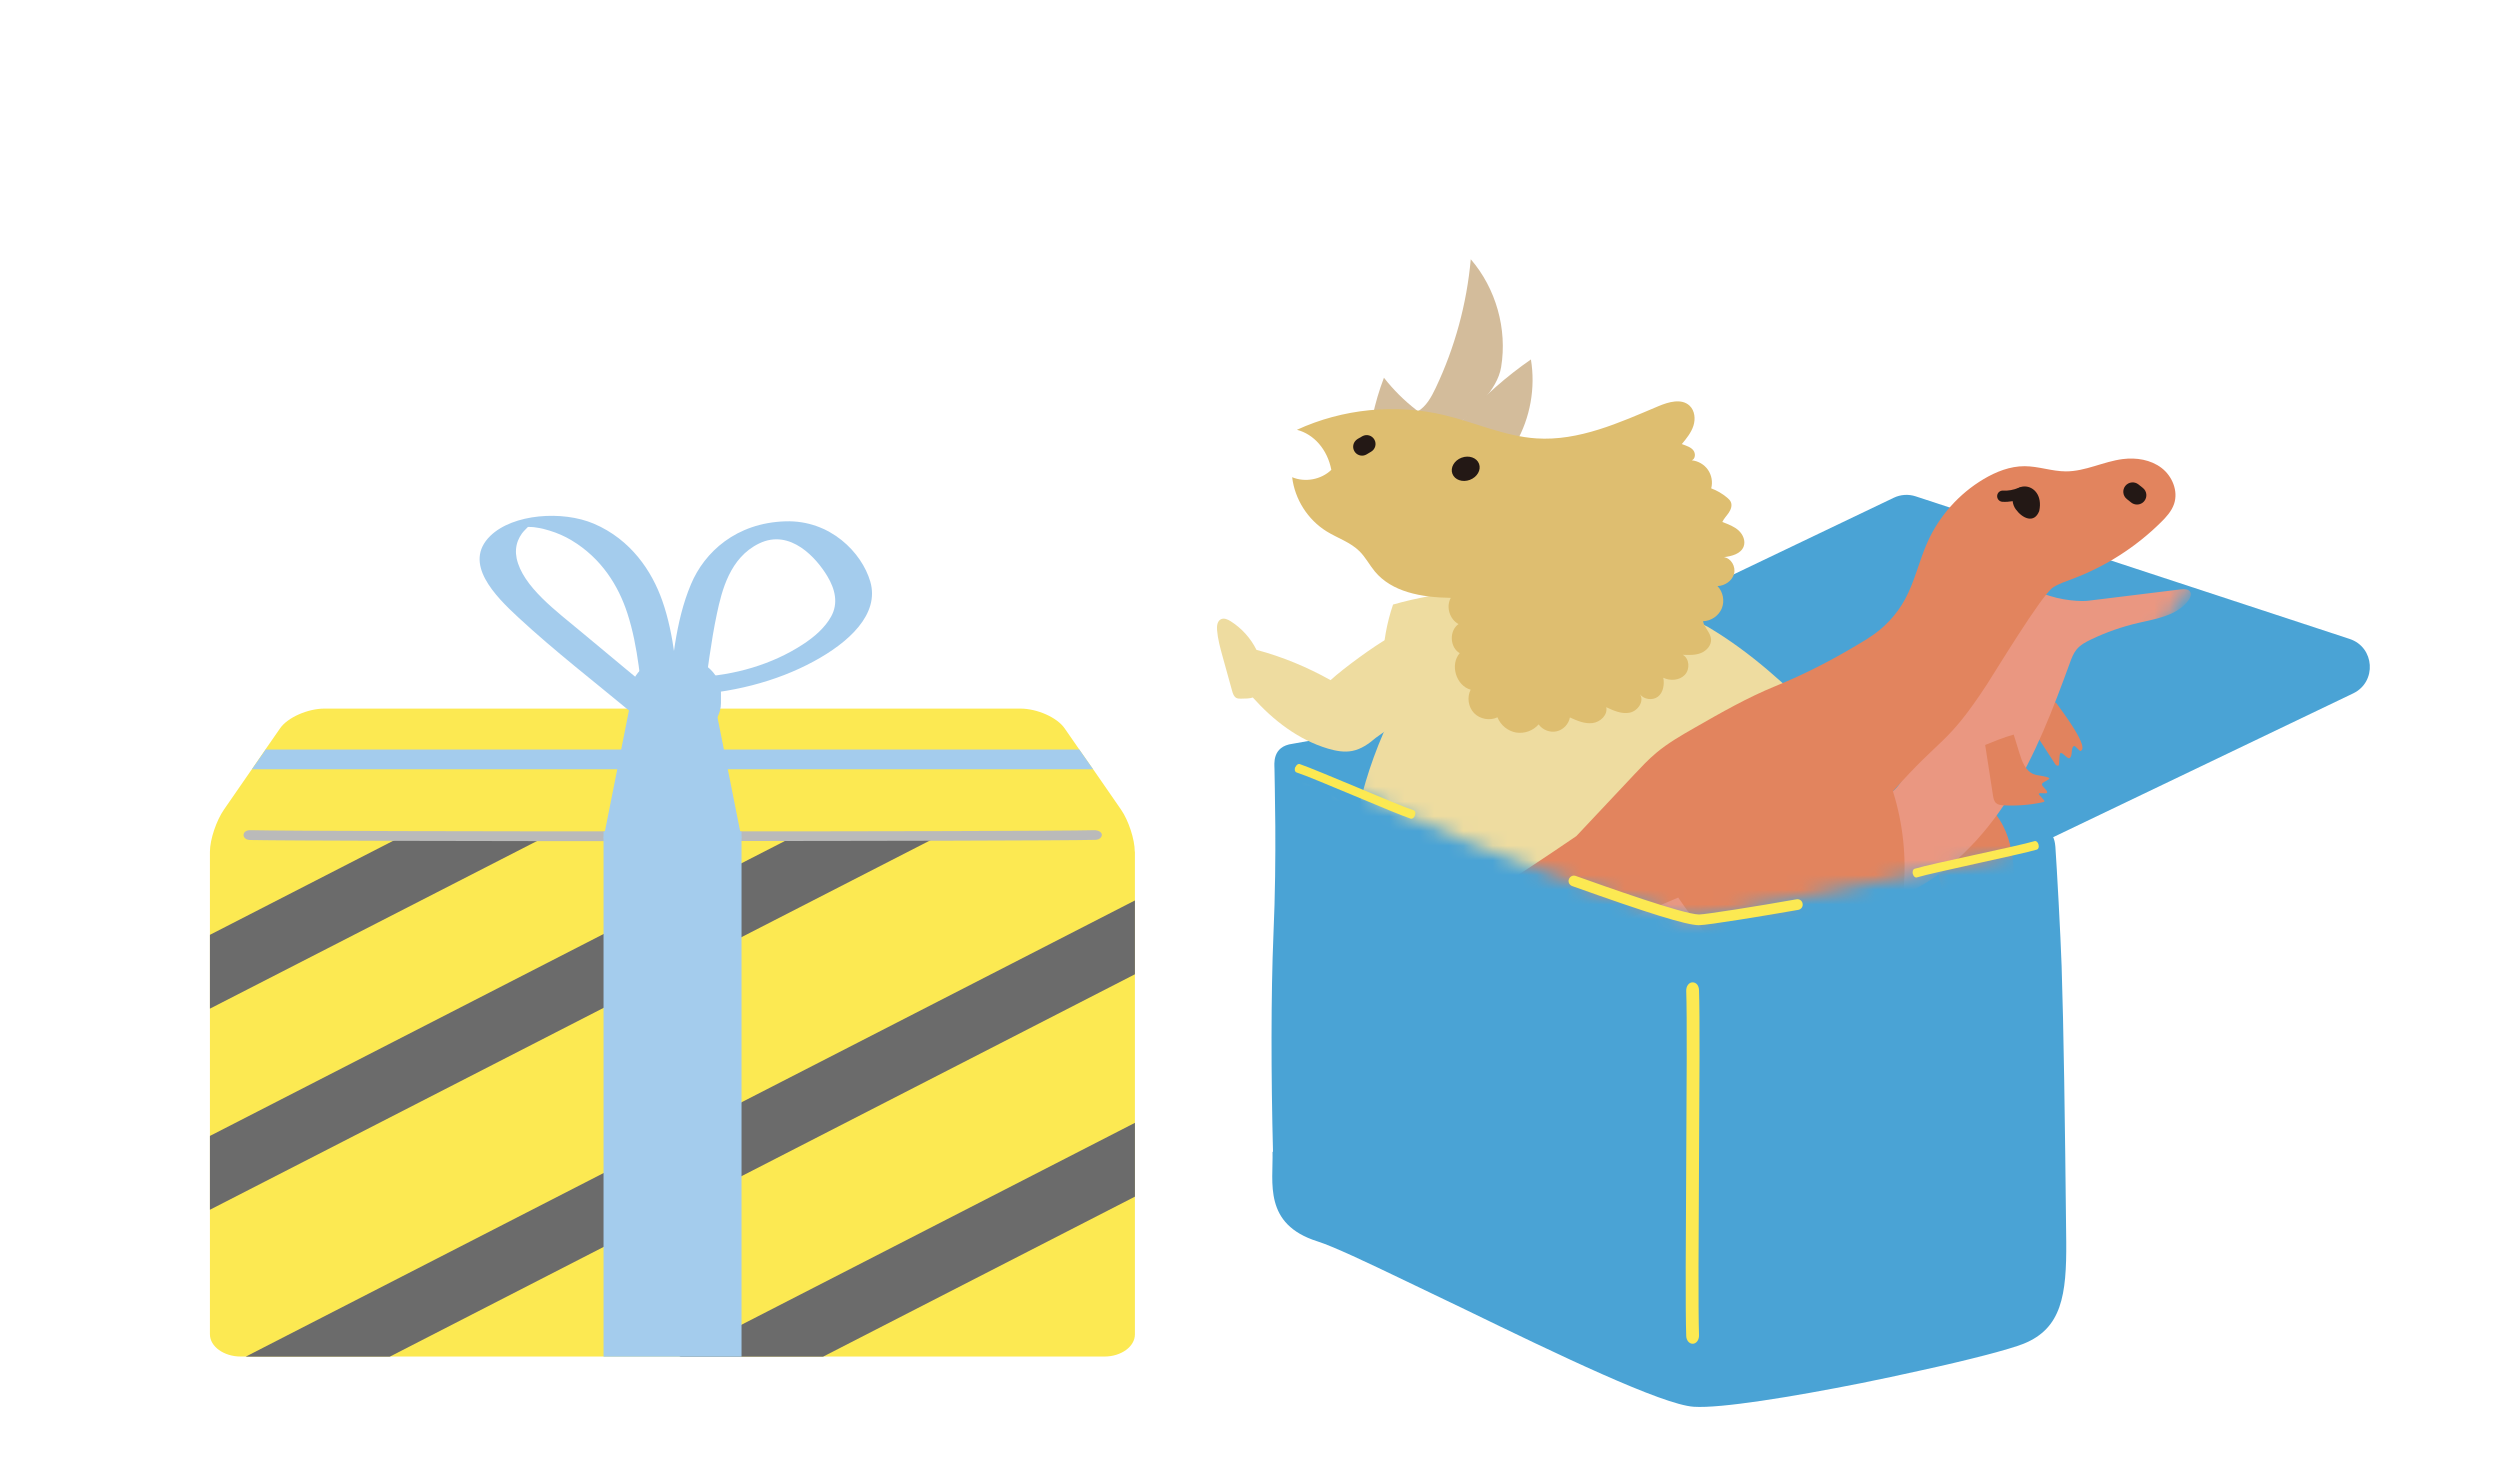 <svg width="170" height="100" viewBox="0 0 170 100" fill="none" xmlns="http://www.w3.org/2000/svg">
<g clip-path="url(#clip0_874_25695)">
<path d="M139.465 57L105.465 45L128.777 33.847C129.242 33.624 129.775 33.59 130.265 33.751L159.773 43.447C161.485 44.009 161.639 46.371 160.014 47.151L139.465 57Z" fill="#4AA3D5"/>
<path d="M86.564 78.321C86.432 73.159 86.422 67.642 86.594 63.553C86.837 58.158 86.665 52.995 86.665 52.287C86.665 51.983 86.473 50.758 87.9 50.576L97.617 48.845L103.751 47.772H103.761L109.591 46.74C110.523 46.578 112.021 46.71 112.922 47.044L120.554 49.777L127.335 52.206L139.097 56.417C139.704 56.639 139.745 57.388 139.765 57.571C139.866 58.998 140.119 63.603 140.19 65.688C140.332 70.061 140.413 75.831 140.504 84.424C140.534 88.078 140.19 90.325 137.619 91.368C136.668 91.753 133.874 92.481 130.524 93.21C129.259 93.494 127.922 93.777 126.576 94.05C121.839 94.992 117.001 95.781 115.179 95.66C113.023 95.518 105.907 92.097 99.641 89.05C98.234 88.372 96.878 87.724 95.633 87.127C92.88 85.801 90.643 84.748 89.59 84.414C85.896 83.25 86.584 80.426 86.533 78.321H86.564Z" fill="#4AA3D5"/>
<mask id="mask0_874_25695" style="mask-type:alpha" maskUnits="userSpaceOnUse" x="74" y="-1" width="78" height="64">
<path d="M142.973 2.173L98.472 -0.827L74.972 6.173L78.972 43.173L81.465 47.173C92.465 55.499 107.965 60.499 114.965 62.499C124.965 60.499 132.669 58.999 139.502 57.499L146.472 55.999V43.173L151.473 36.673L142.973 2.173Z" fill="white"/>
</mask>
<g mask="url(#mask0_874_25695)">
<path d="M103.091 30.104C104.058 28.406 104.422 26.372 104.102 24.443C102.435 25.598 100.904 26.948 99.549 28.458C99.517 28.495 99.482 28.536 99.477 28.586C99.471 28.66 99.537 28.717 99.594 28.763C100.107 29.16 100.625 29.558 101.206 29.846C101.787 30.134 102.445 30.303 103.088 30.103L103.091 30.104Z" fill="#D3BC9B"/>
<path d="M102.077 24.96C102.504 22.373 101.725 19.614 100.012 17.629C99.741 20.658 98.929 23.637 97.625 26.384C97.331 27 96.986 27.637 96.397 27.982C97.098 28.231 97.745 28.637 98.275 29.163C98.352 29.24 98.44 29.324 98.549 29.317C98.627 29.313 98.691 29.259 98.75 29.209C100.21 27.972 101.818 26.537 102.078 24.96L102.077 24.96Z" fill="#D3BC9B"/>
<path d="M94.728 41.109C93.869 43.622 93.803 46.399 94.428 49.056C93.433 51.176 92.692 53.416 92.227 55.711C91.627 54.658 90.533 53.979 89.416 53.51C88.299 53.039 87.114 52.732 86.034 52.18C85.532 51.923 85.024 51.605 84.459 51.605C83.894 51.606 83.288 52.107 83.432 52.652C83.557 53.132 84.159 53.355 84.307 53.829C84.44 54.25 84.163 54.709 84.248 55.142C84.31 55.457 84.549 55.703 84.691 55.99C84.831 56.278 84.823 56.706 84.529 56.835C85.241 57.359 86.262 56.972 87.12 57.191C87.613 57.319 88.029 57.644 88.43 57.96C90.115 59.295 91.802 60.63 93.487 61.964C94.969 60.671 96.407 59.33 97.951 58.119C99.212 60.81 100.595 63.444 102.051 65.768C98.85 67.326 95.657 68.902 92.142 70.451C91.623 69.746 90.984 69.131 90.262 68.638C90.01 68.465 89.639 68.321 89.436 68.547C89.031 68.995 90.159 69.677 89.816 70.173C89.77 70.241 89.701 70.29 89.646 70.353C89.433 70.601 89.524 71.006 89.753 71.24C89.981 71.473 90.307 71.58 90.619 71.677C90.137 72.127 90.252 72.971 90.694 73.46C91.137 73.949 91.8 74.164 92.437 74.328C93.872 74.697 95.364 74.903 96.838 74.754C98.312 74.606 99.771 74.083 100.981 73.252C106.003 75.863 111.866 76.383 117.52 76.111C118.492 76.065 119.481 75.996 120.431 76.214C121.381 76.433 122.306 76.987 122.53 77.88C122.899 79.021 123.007 80.243 122.844 81.431C122.753 82.094 122.58 82.741 122.407 83.388C122.153 84.339 121.89 85.305 121.431 86.348C123.93 85.013 125.678 82.553 126.718 79.918C127.757 77.281 128.167 74.448 128.588 71.633C129.614 69.14 129.688 66.374 129.749 63.68C129.804 61.232 129.85 58.728 129.088 56.403C128.108 53.417 125.895 51.017 123.67 48.798C121.413 46.547 119.051 44.356 116.155 42.639C114.214 41.583 111.987 41.21 109.805 40.851C108.224 40.592 106.641 40.332 105.044 40.194C101.547 39.891 97.998 40.178 94.722 41.111L94.728 41.109Z" fill="#EEDCA0"/>
<path d="M96.316 27.882C95.493 27.246 94.75 26.506 94.108 25.686C93.784 26.537 93.525 27.412 93.336 28.302C94.377 28.466 95.448 28.435 96.478 28.212C96.417 28.006 96.289 27.821 96.314 27.883L96.316 27.882Z" fill="#D3BC9B"/>
<path d="M114.364 30.197C114.678 29.819 114.998 29.428 115.15 28.961C115.302 28.494 115.25 27.925 114.893 27.588C114.348 27.074 113.465 27.329 112.775 27.619C110.113 28.744 107.358 30.002 104.475 29.811C102.324 29.669 100.315 28.729 98.217 28.229C94.889 27.438 91.298 27.796 88.19 29.227C89.343 29.522 90.266 30.562 90.53 31.949C89.843 32.614 88.75 32.82 87.867 32.45C88.043 33.945 88.928 35.34 90.207 36.132C90.953 36.594 91.827 36.868 92.449 37.488C92.858 37.895 93.125 38.421 93.493 38.864C94.649 40.25 96.62 40.625 98.653 40.655C98.316 41.257 98.571 42.115 99.182 42.436C98.534 42.883 98.579 44.02 99.26 44.416C98.583 45.191 99.011 46.623 100.004 46.899C99.742 47.41 99.842 48.082 100.24 48.494C100.64 48.904 101.31 49.025 101.828 48.777C102.034 49.307 102.532 49.715 103.091 49.811C103.652 49.907 104.258 49.69 104.627 49.257C104.893 49.636 105.396 49.832 105.848 49.731C106.299 49.631 106.672 49.241 106.753 48.786C107.24 49.008 107.76 49.235 108.293 49.169C108.825 49.104 109.34 48.612 109.225 48.09C109.731 48.328 110.284 48.574 110.831 48.459C111.378 48.344 111.827 47.677 111.516 47.212C111.796 47.571 112.375 47.648 112.739 47.374C113.103 47.101 113.193 46.525 113.104 46.087C113.579 46.316 114.206 46.274 114.568 45.89C114.931 45.508 114.887 44.782 114.428 44.526C114.846 44.544 115.279 44.562 115.666 44.406C116.055 44.249 116.386 43.872 116.352 43.456C116.313 43.011 115.886 42.682 115.805 42.242C116.35 42.232 116.873 41.876 117.081 41.371C117.288 40.866 117.17 40.245 116.79 39.854C117.289 39.834 117.785 39.503 117.915 39.021C118.044 38.54 117.724 37.96 117.229 37.886C117.762 37.822 118.383 37.662 118.57 37.159C118.708 36.783 118.527 36.351 118.233 36.079C117.94 35.807 117.555 35.662 117.118 35.494C117.226 35.26 117.417 35.075 117.56 34.859C117.705 34.645 117.801 34.365 117.694 34.13C117.642 34.015 117.548 33.926 117.452 33.845C117.129 33.571 116.758 33.356 116.362 33.208C116.475 32.783 116.393 32.312 116.143 31.95C115.894 31.587 115.479 31.346 115.042 31.302C115.289 31.203 115.31 30.834 115.149 30.625C114.988 30.415 114.718 30.327 114.369 30.198L114.364 30.197Z" fill="#DEBE70"/>
<path d="M94.38 43.404C93.454 43.921 91.398 45.41 90.478 46.25C88.897 45.365 87.214 44.663 85.439 44.189C85.047 43.399 84.435 42.719 83.69 42.247C83.491 42.12 83.237 42.005 83.024 42.108C82.774 42.23 82.737 42.569 82.76 42.847C82.809 43.459 82.974 44.054 83.137 44.645C83.353 45.425 83.569 46.203 83.785 46.984C83.836 47.17 83.906 47.377 84.079 47.464C84.174 47.51 84.283 47.509 84.388 47.509C84.692 47.507 84.994 47.504 85.191 47.43C86.583 48.987 88.303 50.314 90.305 50.907C90.837 51.064 91.403 51.171 91.947 51.065C92.555 50.948 93.082 50.579 93.55 50.174C93.634 50.101 94.612 49.443 94.665 49.345C94.73 49.227 94.98 45.146 94.379 43.407L94.38 43.404Z" fill="#EEDCA0"/>
<path d="M92.055 30.593C92.078 30.655 92.113 30.714 92.156 30.767C92.347 30.996 92.675 31.051 92.93 30.898L93.241 30.712C93.524 30.543 93.62 30.179 93.458 29.893C93.295 29.605 92.933 29.502 92.644 29.661C92.337 29.829 92.255 29.879 92.165 29.98C92.015 30.152 91.977 30.387 92.054 30.591L92.055 30.593Z" fill="#231815"/>
<path d="M99.951 32.631C100.452 32.442 100.731 31.953 100.574 31.537C100.418 31.121 99.886 30.936 99.385 31.124C98.885 31.313 98.606 31.802 98.763 32.218C98.919 32.634 99.451 32.819 99.951 32.631Z" fill="#231815"/>
<path d="M139.669 51.826C139.745 51.942 139.808 52.112 139.989 52.052C140.043 52.032 140.015 51.3 140.105 51.215C140.224 51.103 140.596 51.647 140.734 51.551C140.963 51.392 140.798 50.9 141.011 50.739C141.128 50.648 141.403 51.148 141.505 51.053C141.58 50.985 142.069 50.84 139.953 47.98C139.899 47.904 139.812 47.759 139.72 47.752C139.653 47.747 139.014 48.242 138.955 48.277C138.339 48.659 138.233 48.805 138.062 49.243C138.022 49.347 139.192 51.083 139.669 51.826Z" fill="#E1835E"/>
<path d="M131.815 59.209C132.956 57.777 134.27 56.491 135.722 55.386C137.23 57.347 136.962 60.045 136.922 62.481C136.918 62.724 136.918 62.977 137.017 63.203C137.114 63.427 137.296 63.601 137.475 63.769C137.89 64.16 138.305 64.551 138.721 64.942C138.832 65.047 138.954 65.156 139.102 65.179C139.31 65.213 139.492 65.063 139.645 64.923C140.164 64.442 140.693 63.943 141.356 63.69C142.019 63.438 142.858 63.491 143.374 64.019C144.187 64.852 143.737 66.274 142.949 67.07C142.162 67.865 141.095 68.395 140.519 69.36C139.314 68.567 137.873 68.294 136.498 67.916C135.123 67.539 133.69 66.978 132.815 65.821L131.815 59.212L131.815 59.209Z" fill="#E1835E"/>
<path d="M114.973 59.819C115.852 61.688 116.954 63.485 118.233 65.136C113.563 65.485 108.753 65.351 103.879 64.731C107.577 63.114 111.274 61.495 114.975 59.818L114.973 59.819Z" fill="#EA9781"/>
<path d="M142.006 40.849C144.103 40.592 146.201 40.334 148.297 40.076C148.529 40.048 148.819 40.045 148.935 40.249C149.037 40.426 148.939 40.649 148.82 40.815C148.068 41.854 146.644 42.07 145.394 42.361C144.287 42.617 143.211 42.995 142.188 43.486C141.826 43.659 141.462 43.854 141.207 44.164C140.987 44.431 140.865 44.763 140.748 45.088C139.605 48.214 138.413 51.354 136.639 54.171C134.865 56.988 132.452 59.496 129.414 60.858C129.376 58.526 129.084 56.199 128.541 53.93C129.456 53.378 129.81 51.816 130.527 51.025C131.254 50.221 132.337 50.193 132.938 49.29C134.924 46.309 136.908 43.328 138.892 40.348C140.182 40.869 141.563 40.905 142.007 40.85L142.006 40.849Z" fill="#EA9781"/>
<path d="M136.933 49.954C137.062 50.376 137.194 50.799 137.324 51.222C137.495 51.777 137.721 52.397 138.255 52.628C138.604 52.779 139.024 52.727 139.355 52.913C139.338 53.066 138.878 53.169 138.855 53.321C138.829 53.496 139.242 53.72 139.208 53.893C139.18 54.032 138.669 53.85 138.635 53.986C138.62 54.056 139.079 54.447 139.025 54.495C138.979 54.535 138.917 54.55 138.855 54.563C137.998 54.743 137.118 54.81 136.244 54.762C136.061 54.752 135.866 54.731 135.732 54.61C135.589 54.482 135.551 54.276 135.522 54.085C135.345 52.944 135.17 51.801 134.992 50.657C135.627 50.398 136.263 50.138 136.929 49.952L136.933 49.954Z" fill="#E1835E"/>
<path d="M127.034 43.398C128.081 42.752 128.955 41.831 129.543 40.75C130.211 39.522 130.502 38.124 131.076 36.85C131.868 35.086 133.215 33.575 134.876 32.585C135.727 32.076 136.686 31.698 137.677 31.701C138.62 31.705 139.536 32.052 140.477 32.054C141.802 32.058 143.036 31.383 144.349 31.217C145.266 31.101 146.25 31.258 146.984 31.819C147.718 32.381 148.134 33.398 147.835 34.272C147.667 34.764 147.305 35.161 146.935 35.524C145.238 37.201 143.184 38.515 140.95 39.356C140.49 39.529 140.02 39.683 139.607 39.944C138.854 40.416 135.581 45.825 135.093 46.567C132.359 50.736 132.042 50.041 128.721 53.811C129.401 55.977 129.649 58.278 129.44 60.54C129.404 60.935 129.354 61.33 129.387 61.727C129.424 62.186 129.573 62.629 129.684 63.077C129.956 64.162 130.025 65.289 130.027 66.407C130.03 67.828 129.928 69.249 129.722 70.657C129.625 71.311 129.507 71.972 129.57 72.629C129.635 73.287 129.914 73.957 130.459 74.331C131.115 74.78 131.988 74.71 132.768 74.554C133.404 74.427 134.194 74.307 134.586 74.824C134.832 75.148 134.799 75.619 134.614 75.982C134.429 76.345 134.117 76.623 133.813 76.894C133.172 77.462 132.53 78.032 131.889 78.601C131.338 79.09 130.628 79.614 129.933 79.368C129.522 79.221 129.25 78.84 128.919 78.554C128.009 77.766 126.579 77.656 125.878 76.678C125.615 76.309 125.491 75.864 125.372 75.429C124.788 73.286 124.205 71.14 123.508 68.968C119.705 67.35 116.433 64.501 114.119 61.034C110.138 62.717 106.158 64.399 102.177 66.082C100.953 66.599 99.728 67.118 98.476 67.562C97.245 68 95.989 68.368 94.742 68.758C91.767 69.691 88.839 70.763 85.944 71.709C86.823 70.039 88.212 68.685 89.742 67.584C91.273 66.483 92.954 65.61 94.608 64.701C98.886 62.346 103.011 59.715 107.191 56.855C108.51 55.454 109.827 54.051 111.144 52.651C111.619 52.146 112.093 51.64 112.625 51.195C113.422 50.526 114.332 50.004 115.236 49.487C117.029 48.461 118.829 47.431 120.742 46.651C122.907 45.771 124.899 44.721 127.032 43.406L127.034 43.398Z" fill="#E2845E"/>
<path d="M145.687 34.191C145.461 34.352 145.15 34.351 144.922 34.172L144.623 33.934C144.348 33.715 144.304 33.316 144.522 33.041C144.742 32.767 145.141 32.723 145.415 32.941L145.714 33.179C145.989 33.397 146.033 33.796 145.814 34.071C145.777 34.117 145.733 34.158 145.687 34.191Z" fill="#231815"/>
<path d="M137.657 33.078C136.914 33.089 136.614 34.006 137.077 34.64C137.53 35.261 138.329 35.623 138.667 34.75C138.899 33.685 138.287 33.069 137.657 33.078Z" fill="#231815"/>
<path d="M137.638 33.83C137.615 33.846 137.589 33.86 137.561 33.873C137.1 34.064 136.617 34.149 136.163 34.122C135.952 34.109 135.794 33.928 135.806 33.718C135.819 33.507 135.998 33.347 136.21 33.361C136.551 33.383 136.916 33.316 137.27 33.17C137.465 33.089 137.686 33.181 137.767 33.376C137.836 33.543 137.778 33.73 137.638 33.83Z" fill="#231815"/>
</g>
<path d="M115.532 62.914C116.119 62.914 120.208 62.236 122.283 61.871C122.486 61.831 122.617 61.649 122.577 61.446C122.546 61.244 122.354 61.112 122.152 61.153C119.479 61.629 115.957 62.185 115.532 62.185C114.428 62.165 109.145 60.272 107.151 59.564C106.958 59.493 106.756 59.594 106.685 59.786C106.614 59.979 106.715 60.181 106.908 60.252C112.09 62.104 114.661 62.904 115.522 62.914H115.532Z" fill="#FCE952"/>
<path d="M115.098 91.376C115.098 91.376 115.108 91.376 115.118 91.376C115.361 91.366 115.543 91.103 115.533 90.799C115.473 89.058 115.503 83.947 115.533 79.007C115.564 73.865 115.594 69.007 115.533 67.326C115.523 67.023 115.351 66.79 115.078 66.8C114.835 66.81 114.653 67.073 114.663 67.377C114.724 69.037 114.693 74.108 114.663 79.007C114.632 83.957 114.602 89.089 114.663 90.85C114.673 91.144 114.865 91.376 115.098 91.376Z" fill="#FCE952"/>
<path d="M130.076 59.423C130.076 59.423 130.076 59.423 130.076 59.433C130.116 59.595 130.237 59.696 130.339 59.666C130.936 59.483 132.717 59.099 134.438 58.714C136.23 58.319 137.92 57.945 138.507 57.773C138.608 57.742 138.669 57.611 138.619 57.429C138.578 57.267 138.457 57.165 138.355 57.196C137.789 57.368 136.017 57.752 134.307 58.127C132.576 58.502 130.794 58.896 130.187 59.078C130.086 59.109 130.035 59.261 130.065 59.413L130.076 59.423Z" fill="#FCE952"/>
<path d="M88.071 52.167C88.071 52.167 88.071 52.167 88.071 52.177C88.011 52.329 88.051 52.48 88.152 52.521C88.749 52.713 90.43 53.422 92.059 54.1C93.75 54.809 95.349 55.477 95.926 55.669C96.027 55.699 96.149 55.628 96.219 55.446C96.28 55.294 96.24 55.142 96.138 55.102C95.572 54.92 93.902 54.221 92.292 53.543C90.662 52.865 88.972 52.157 88.375 51.954C88.274 51.924 88.152 52.015 88.091 52.157L88.071 52.167Z" fill="#FCE952"/>
<path d="M77.174 57.911V90.737C77.174 91.567 76.243 92.245 75.099 92.245H16.371C15.227 92.245 14.275 91.567 14.275 90.737V57.911C14.275 57.081 14.721 55.785 15.227 55.056L17.13 52.303L18.061 50.947L19.043 49.53C19.549 48.791 20.926 48.184 22.069 48.184H69.38C70.523 48.184 71.88 48.781 72.396 49.53L73.378 50.947L74.329 52.303L76.232 55.056C76.739 55.785 77.164 57.081 77.164 57.911H77.174Z" fill="#FCE952"/>
<path d="M74.331 52.312H17.131L18.072 50.966H73.389L74.331 52.312Z" fill="#A4CCED"/>
<path d="M27.434 56.816L14.275 63.568V68.588L37.222 56.827L37.212 56.816H27.434Z" fill="#6B6B6B"/>
<path d="M54.096 56.816L14.275 77.243V82.263L63.894 56.816H54.096Z" fill="#6B6B6B"/>
<path d="M77.174 61.23V66.251L26.503 92.254H16.705L77.174 61.23Z" fill="#6B6B6B"/>
<path d="M77.175 76.352V81.372L55.969 92.253H46.191L77.175 76.352Z" fill="#6B6B6B"/>
<path d="M45.917 57.201C32.627 57.201 19.265 57.17 16.998 57.12C16.745 57.12 16.553 56.958 16.563 56.776C16.563 56.593 16.745 56.441 17.039 56.452C21.583 56.563 70.412 56.563 74.451 56.452C74.724 56.472 74.916 56.593 74.927 56.766C74.927 56.948 74.744 57.099 74.491 57.11C72.467 57.16 59.237 57.191 45.937 57.191L45.917 57.201Z" fill="#BABABA"/>
<path d="M50.424 56.545H41.041V92.255H50.424V56.545Z" fill="#A4CCED"/>
<path d="M50.424 56.999H41.041L42.792 48.193H48.673L50.424 56.999Z" fill="#A4CCED"/>
<path d="M49.025 47.809C49.025 49.185 47.639 50.309 45.948 50.309C44.258 50.309 42.871 49.185 42.871 47.809V47.12C42.871 45.744 44.258 44.62 45.948 44.62C47.639 44.62 49.025 45.744 49.025 47.12V47.809Z" fill="#A4CCED"/>
<path d="M45.577 47.992C43.573 46.331 41.558 44.672 39.564 43.001C37.874 41.584 35.536 39.894 35.131 37.961C35.05 37.566 35.07 37.151 35.222 36.766C35.293 36.594 35.384 36.422 35.495 36.27C35.566 36.179 35.637 36.098 35.718 36.017C35.738 35.997 36.133 35.622 35.839 35.815L35.688 35.835C35.829 35.825 35.971 35.835 36.102 35.835C36.234 35.835 36.366 35.855 36.487 35.876C36.781 35.916 37.074 35.987 37.358 36.078C37.894 36.24 38.4 36.463 38.856 36.736C40.921 37.971 42.064 39.864 42.662 41.706C43.421 44.044 43.552 46.483 43.866 48.872C43.897 49.105 46.376 48.71 46.316 48.245C45.992 45.785 45.88 43.244 45.03 40.835C44.332 38.851 42.915 36.695 40.384 35.612C38.248 34.701 34.888 34.934 33.339 36.442C31.446 38.295 33.673 40.532 35.262 41.999C37.732 44.287 40.485 46.413 43.117 48.599C43.572 48.983 45.708 48.093 45.567 47.971L45.577 47.992Z" fill="#A4CCED"/>
<path d="M47.82 47.627C48.114 45.663 48.336 43.679 48.751 41.726C49.085 40.157 49.632 37.92 51.616 36.958C53.752 35.916 55.543 37.98 56.262 39.185C56.788 40.066 57.021 41.017 56.515 41.928C56.1 42.677 55.381 43.315 54.561 43.841C52.537 45.157 49.956 45.947 47.243 46.048C46.676 46.068 45.897 46.25 45.664 46.665C45.441 47.06 45.958 47.293 46.454 47.273C49.662 47.151 52.77 46.372 55.351 44.965C57.689 43.7 59.835 41.776 59.177 39.539C58.6 37.576 56.464 35.359 53.418 35.45C50.047 35.551 47.901 37.555 46.99 39.721C45.877 42.353 45.745 45.218 45.34 47.941C45.219 48.75 47.729 48.335 47.84 47.617L47.82 47.627Z" fill="#A4CCED"/>
</g>
<defs>
<clipPath id="clip0_874_25695">
<rect width="170" height="100" fill="white"/>
</clipPath>
</defs>
</svg>
